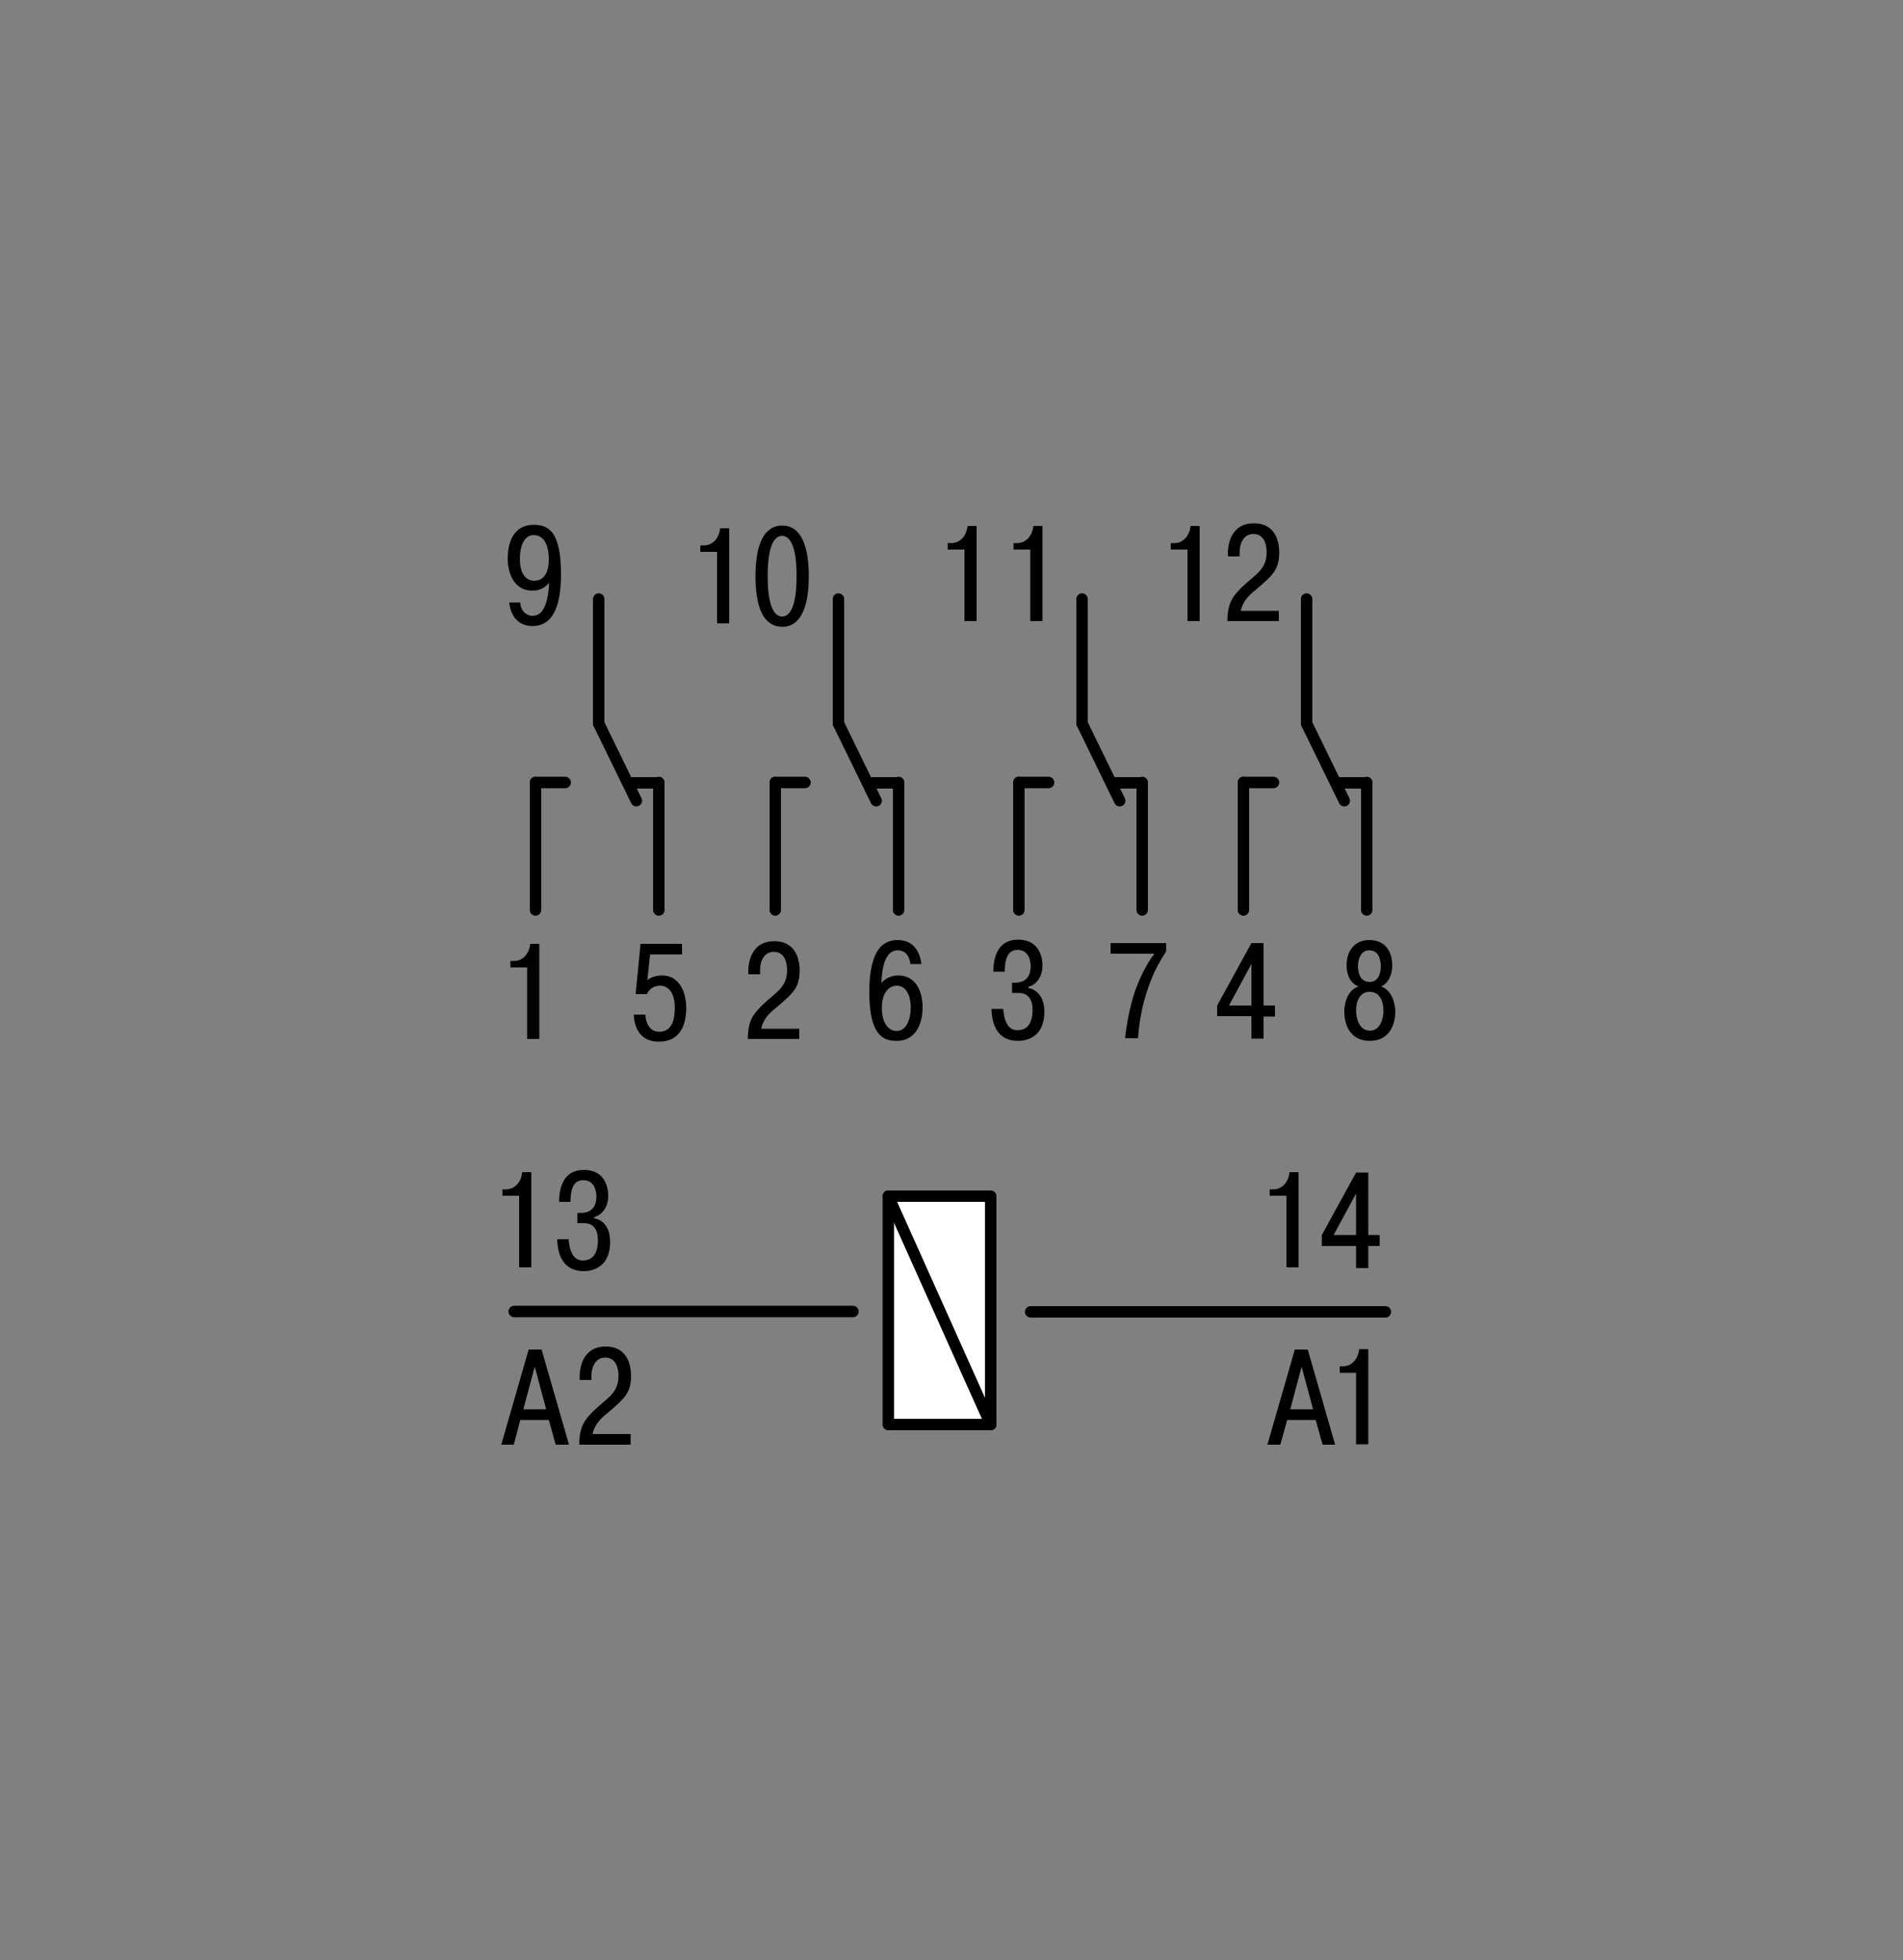 <?xml version="1.0" encoding="utf-8"?>
<!-- Generator: Adobe Illustrator 24.0.1, SVG Export Plug-In . SVG Version: 6.00 Build 0)  -->
<svg version="1.1" id="Слой_1" xmlns="http://www.w3.org/2000/svg" xmlns:xlink="http://www.w3.org/1999/xlink" x="0px" y="0px"
	 width="500px" height="515px" viewBox="0 0 500 515" enable-background="new 0 0 500 515" xml:space="preserve">
<rect x="0" y="0" width="500" height="515" fill="#808080" stroke="none"/>
<path d="M184.1,143.3h0.9c2.3,0,4-2,4.2-4.5h2.4v25h-3.2v-18.8h-4.4V143.3z"/>
<path d="M209.3,151.4c0-8.5-2-10.6-3.8-10.6c-1.8,0-3.8,2-3.8,10.6c0,8.5,2,10.6,3.8,10.6C207.3,162,209.3,159.9,209.3,151.4
	 M198.5,151.4c0-12.9,5.3-13.3,7-13.3c1.7,0,7,0.4,7,13.3c0,12.9-5.3,13.3-7,13.3C203.7,164.6,198.5,164.3,198.5,151.4z"/>
<path d="M249.1,142.7h0.9c2.3,0,4-2,4.2-4.5h2.4v25h-3.2v-18.8h-4.4V142.7z"/>
<path d="M266.4,142.7h0.9c2.3,0,4-2,4.2-4.5h2.4v25h-3.2v-18.8h-4.4V142.7z"/>
<path d="M140.2,140.6c-2.5,0-3.6,2.9-3.6,6.3c0,5.5,3.1,5.7,3.7,5.7c1.9,0,3.9-1.1,3.9-5.8C144.1,142.5,142.5,140.6,140.2,140.6
	 M136.7,158.3c0,1.9,1.4,3.5,3.2,3.5c2.3,0,4-2,4.4-8.7l0,0c-1.4,1.8-3.3,2.1-4.5,2.1c-4.4,0-6.4-4.1-6.4-8.4c0-4.4,1.6-8.9,6.8-8.9
	c3.6,0,7.2,1.3,7.2,13c0,11.7-4.2,13.6-7.5,13.6c-4.5,0-5.9-3.8-6.1-6.2H136.7z"/>
<path d="M210,273h-13.5c0-4.8,1.4-6.6,4.1-9.2c3.4-3.2,6.2-4.4,6.2-8.9c0-1.3-0.3-4.8-3.5-4.8c-2.5,0-3.6,2.4-3.6,4.8v1.1h-3.1v-0.7
	c0-2.9,1.1-8,6.8-8c6.2,0,6.7,5.7,6.7,7.6c0,4.3-1.3,5.8-6.2,9.9c-1.9,1.5-3.4,3.1-3.9,5.5h10V273z"/>
<path d="M307.7,142.7h0.9c2.3,0,4-2,4.2-4.5h2.4v25H312v-18.8h-4.4V142.7z"/>
<path d="M336,163.2h-13.5c0-4.8,1.4-6.6,4.1-9.2c3.4-3.2,6.2-4.4,6.2-8.9c0-1.3-0.3-4.8-3.5-4.8c-2.5,0-3.6,2.4-3.6,4.8v1.1h-3.1
	v-0.7c0-2.9,1.1-8,6.8-8c6.2,0,6.7,5.6,6.7,7.6c0,4.3-1.3,5.8-6.2,9.9c-1.9,1.5-3.4,3.1-3.9,5.5h10V163.2z"/>
<path d="M134.2,252.5h0.9c2.3,0,4-2,4.2-4.5h2.4v25h-3.2v-18.8h-4.4V252.5z"/>
<path d="M291.9,247.8h14.5v2.2c-2.5,3.8-3.9,6.8-5.3,11.3c-0.7,2.2-1.7,6.1-2.1,11.5h-3.4c0.4-3.7,1.2-7.8,2.3-11.4
	c1-3.2,3-7.7,5.4-10.8h-11.5V247.8z"/>
<path d="M169.6,266.6c0,1.7,0.8,4.5,3.6,4.5c3.5,0,4.1-3.5,4.1-6.2c0-4.4-1.9-5.9-3.9-5.9c-1.6,0-2.9,0.9-3.4,2.2h-3l1.3-13.2h10.9
	v2.8h-8.4l-0.7,6.7c1.1-0.8,2.3-1.2,3.9-1.2c4.4,0,6.3,4.3,6.3,8.5c0,8.3-5.1,8.9-7.1,8.9c-1.4,0-6.3-0.1-6.7-7.1H169.6z"/>
<path d="M235.6,270.9c2.7,0,3.7-3.4,3.7-6.2c0-2.3-0.8-5.7-3.7-5.7c-2,0-3.9,1.8-3.9,5.8C231.7,268.6,233.3,270.9,235.6,270.9
	 M239.2,253.3c-0.1-1.2-0.8-3.6-3.3-3.6c-1.5,0-4.1,0.9-4.3,8.6c0.9-1.2,2.6-2,4.4-2c4.5,0,6.4,4,6.4,8.4c0,3.8-1.5,8.8-6.8,8.8
	c-3.1,0-7.2-0.9-7.2-12.8c0-12,4.2-13.7,7.5-13.7c1.2,0,5.4,0.2,6.2,6.3H239.2z"/>
<path d="M263.6,265c0.3,5.2,2.6,5.7,3.7,5.7c2.7,0,4-2,4-5.3c0-4.1-2.4-4.5-3.6-4.5h-1.8v-2.7h0.7c0.9,0,4.2,0,4.2-4.3
	c0-1.9-0.8-4.3-3.4-4.3c-2.1,0-3.4,1.4-3.4,5.7h-3c0-3.5,1-8.4,6.5-8.4c4.8,0,6.4,3.5,6.4,6.9c0,2.4-1.2,4.8-3.7,5.5v0.3
	c1.7,0.3,4.2,1.8,4.2,6.2c0,7.5-5.8,7.7-6.9,7.7c-5.5,0-6.9-4.4-7-8.4H263.6z"/>
<path d="M328.8,264.2v-10.9l-5.9,10.9H328.8z M319.8,267v-2.8l9-16.4h3.2v16.4h3v2.9h-3v5.8h-3.2V267H319.8z"/>
<path d="M362.8,253.8c0-0.8-0.2-4.1-3-4.1c-2.8,0-3,3.4-3,4.1c0,2.9,1.3,4.2,3,4.2C361.5,258.1,362.8,256.7,362.8,253.8
	 M363.5,265.5c0-2.2-0.9-4.9-3.6-4.9c-2.7,0-3.6,2.6-3.6,4.9c0,2.2,0.9,5.3,3.6,5.3C362.6,270.9,363.5,267.7,363.5,265.5z
	 M353.8,253.7c0-3.5,1.8-6.7,6-6.7c4.3,0,6,3.2,6,6.7c0,2.5-1,4.6-2.9,5.5c3.5,1.3,3.7,5.9,3.7,6.5c0,4.2-2,7.8-6.7,7.8
	c-4.7,0-6.7-3.6-6.7-7.8c0-0.5,0.1-5.2,3.7-6.5C354.8,258.3,353.8,256.2,353.8,253.7z"/>
<path d="M345,370.3l-3-11.2l-3,11.2H345z M336.4,379.6H333l7.2-25h3.4l7.2,25h-3.3l-1.8-6.5h-7.5L336.4,379.6z"/>
<path d="M165.7,379.6h-13.5c0-4.8,1.4-6.6,4.1-9.2c3.4-3.2,6.2-4.4,6.2-8.9c0-1.3-0.3-4.8-3.5-4.8c-2.5,0-3.6,2.4-3.6,4.8v1.1h-3.1
	v-0.8c0-2.9,1.1-8,6.8-8c6.2,0,6.7,5.7,6.7,7.6c0,4.3-1.3,5.8-6.2,9.9c-1.9,1.5-3.4,3.1-3.9,5.5h10V379.6z"/>
<path d="M143.5,370.3l-3-11.2l-3,11.2H143.5z M135,379.6h-3.3l7.2-25h3.4l7.2,25H146l-1.8-6.5h-7.5L135,379.6z"/>
<path d="M352,359h0.9c2.3,0,4-2,4.2-4.5h2.4v25h-3.2v-18.8H352V359z"/>
<path d="M132.1,312.5h0.9c2.3,0,4-2,4.2-4.5h2.4v25h-3.2v-18.8h-4.4V312.5z"/>
<path d="M149.4,325.5c0.3,5.2,2.6,5.7,3.7,5.7c2.7,0,4-2,4-5.3c0-4.1-2.4-4.5-3.6-4.5h-1.8v-2.7h0.8c0.9,0,4.2,0,4.2-4.3
	c0-1.9-0.8-4.3-3.4-4.3c-2.1,0-3.4,1.4-3.4,5.7h-3c0-3.5,1-8.4,6.5-8.4c4.8,0,6.4,3.5,6.4,6.9c0,2.4-1.2,4.8-3.7,5.5v0.3
	c1.7,0.3,4.2,1.7,4.2,6.2c0,7.5-5.8,7.7-6.9,7.7c-5.5,0-6.9-4.4-7-8.4H149.4z"/>
<path d="M333.7,312.5h0.9c2.3,0,4-2,4.2-4.5h2.4v25H338v-18.8h-4.4V312.5z"/>
<path d="M356.3,324.5v-10.9l-5.9,10.9H356.3z M347.3,327.3v-2.8l9-16.4h3.2v16.4h3v2.9h-3v5.8h-3.2v-5.8H347.3z"/>
<line fill="none" stroke="#000000" stroke-width="3.001" stroke-linecap="round" stroke-linejoin="round" stroke-miterlimit="10" x1="236.1" y1="205.6" x2="236.1" y2="239.1"/>
<line fill="none" stroke="#000000" stroke-width="3.001" stroke-linecap="round" stroke-linejoin="round" stroke-miterlimit="10" x1="230.2" y1="210.4" x2="220.3" y2="190.1"/>
<line fill="none" stroke="#000000" stroke-width="3.001" stroke-linecap="round" stroke-linejoin="round" stroke-miterlimit="10" x1="140.7" y1="205.6" x2="140.7" y2="239.1"/>
<line fill="none" stroke="#000000" stroke-width="3.001" stroke-linecap="round" stroke-linejoin="round" stroke-miterlimit="10" x1="165.3" y1="205.7" x2="173.1" y2="205.7"/>
<line fill="none" stroke="#000000" stroke-width="3.001" stroke-linecap="round" stroke-linejoin="round" stroke-miterlimit="10" x1="173.1" y1="205.6" x2="173.1" y2="239.1"/>
<line fill="none" stroke="#000000" stroke-width="3.001" stroke-linecap="round" stroke-linejoin="round" stroke-miterlimit="10" x1="157.3" y1="190.1" x2="157.3" y2="157.4"/>
<line fill="none" stroke="#000000" stroke-width="3.001" stroke-linecap="round" stroke-linejoin="round" stroke-miterlimit="10" x1="300.1" y1="205.6" x2="300.1" y2="239.1"/>
<line fill="none" stroke="#000000" stroke-width="3.001" stroke-linecap="round" stroke-linejoin="round" stroke-miterlimit="10" x1="294.2" y1="210.4" x2="284.3" y2="190.1"/>
<line fill="none" stroke="#000000" stroke-width="3.001" stroke-linecap="round" stroke-linejoin="round" stroke-miterlimit="10" x1="284.3" y1="190.1" x2="284.3" y2="157.4"/>
<line fill="none" stroke="#000000" stroke-width="3.001" stroke-linecap="round" stroke-linejoin="round" stroke-miterlimit="10" x1="326.7" y1="205.6" x2="326.7" y2="239.1"/>
<line fill="none" stroke="#000000" stroke-width="3.001" stroke-linecap="round" stroke-linejoin="round" stroke-miterlimit="10" x1="203.7" y1="205.6" x2="203.7" y2="239.1"/>
<line fill="none" stroke="#000000" stroke-width="3.001" stroke-linecap="round" stroke-linejoin="round" stroke-miterlimit="10" x1="228.3" y1="205.7" x2="236.1" y2="205.7"/>
<line fill="none" stroke="#000000" stroke-width="3.001" stroke-linecap="round" stroke-linejoin="round" stroke-miterlimit="10" x1="220.3" y1="190.1" x2="220.3" y2="157.4"/>
<line fill="none" stroke="#000000" stroke-width="3.001" stroke-linecap="round" stroke-linejoin="round" stroke-miterlimit="10" x1="203.7" y1="205.6" x2="211.5" y2="205.6"/>
<line fill="none" stroke="#000000" stroke-width="3.001" stroke-linecap="round" stroke-linejoin="round" stroke-miterlimit="10" x1="167.2" y1="210.4" x2="157.3" y2="190.1"/>
<line fill="none" stroke="#000000" stroke-width="3.001" stroke-linecap="round" stroke-linejoin="round" stroke-miterlimit="10" x1="140.7" y1="205.6" x2="148.5" y2="205.6"/>
<line fill="none" stroke="#000000" stroke-width="3.001" stroke-linecap="round" stroke-linejoin="round" stroke-miterlimit="10" x1="267.7" y1="205.6" x2="267.7" y2="239.1"/>
<line fill="none" stroke="#000000" stroke-width="3.001" stroke-linecap="round" stroke-linejoin="round" stroke-miterlimit="10" x1="292.3" y1="205.7" x2="300.1" y2="205.7"/>
<rect x="233.4" y="314.3" fill="#FFFFFF" width="26.9" height="60"/>
<rect x="233.4" y="314.3" fill="none" stroke="#000000" stroke-width="3.001" stroke-linecap="round" stroke-linejoin="round" stroke-miterlimit="10" width="26.9" height="60"/>
<line fill="none" stroke="#000000" stroke-width="3.001" stroke-linecap="round" stroke-linejoin="round" stroke-miterlimit="10" x1="267.7" y1="205.6" x2="275.5" y2="205.6"/>
<line fill="none" stroke="#000000" stroke-width="3.001" stroke-linecap="round" stroke-linejoin="round" stroke-miterlimit="10" x1="351.3" y1="205.7" x2="359.1" y2="205.7"/>
<line fill="none" stroke="#000000" stroke-width="3.001" stroke-linecap="round" stroke-linejoin="round" stroke-miterlimit="10" x1="359.1" y1="205.6" x2="359.1" y2="239.1"/>
<line fill="none" stroke="#000000" stroke-width="3.001" stroke-linecap="round" stroke-linejoin="round" stroke-miterlimit="10" x1="353.2" y1="210.4" x2="343.3" y2="190.1"/>
<line fill="none" stroke="#000000" stroke-width="3.001" stroke-linecap="round" stroke-linejoin="round" stroke-miterlimit="10" x1="343.3" y1="190.1" x2="343.3" y2="157.4"/>
<line fill="none" stroke="#000000" stroke-width="3.001" stroke-linecap="round" stroke-linejoin="round" stroke-miterlimit="10" x1="326.7" y1="205.6" x2="334.6" y2="205.6"/>
<line fill="none" stroke="#000000" stroke-width="3.001" stroke-linecap="round" stroke-linejoin="round" stroke-miterlimit="10" x1="135.1" y1="344.6" x2="224.1" y2="344.6"/>
<line fill="none" stroke="#000000" stroke-width="3.001" stroke-linecap="round" stroke-linejoin="round" stroke-miterlimit="10" x1="270.8" y1="344.7" x2="364" y2="344.7"/>
<line fill="none" stroke="#000000" stroke-width="3.001" stroke-linecap="round" stroke-linejoin="round" stroke-miterlimit="10" x1="233.4" y1="314.3" x2="260.3" y2="374.3"/>
</svg>
